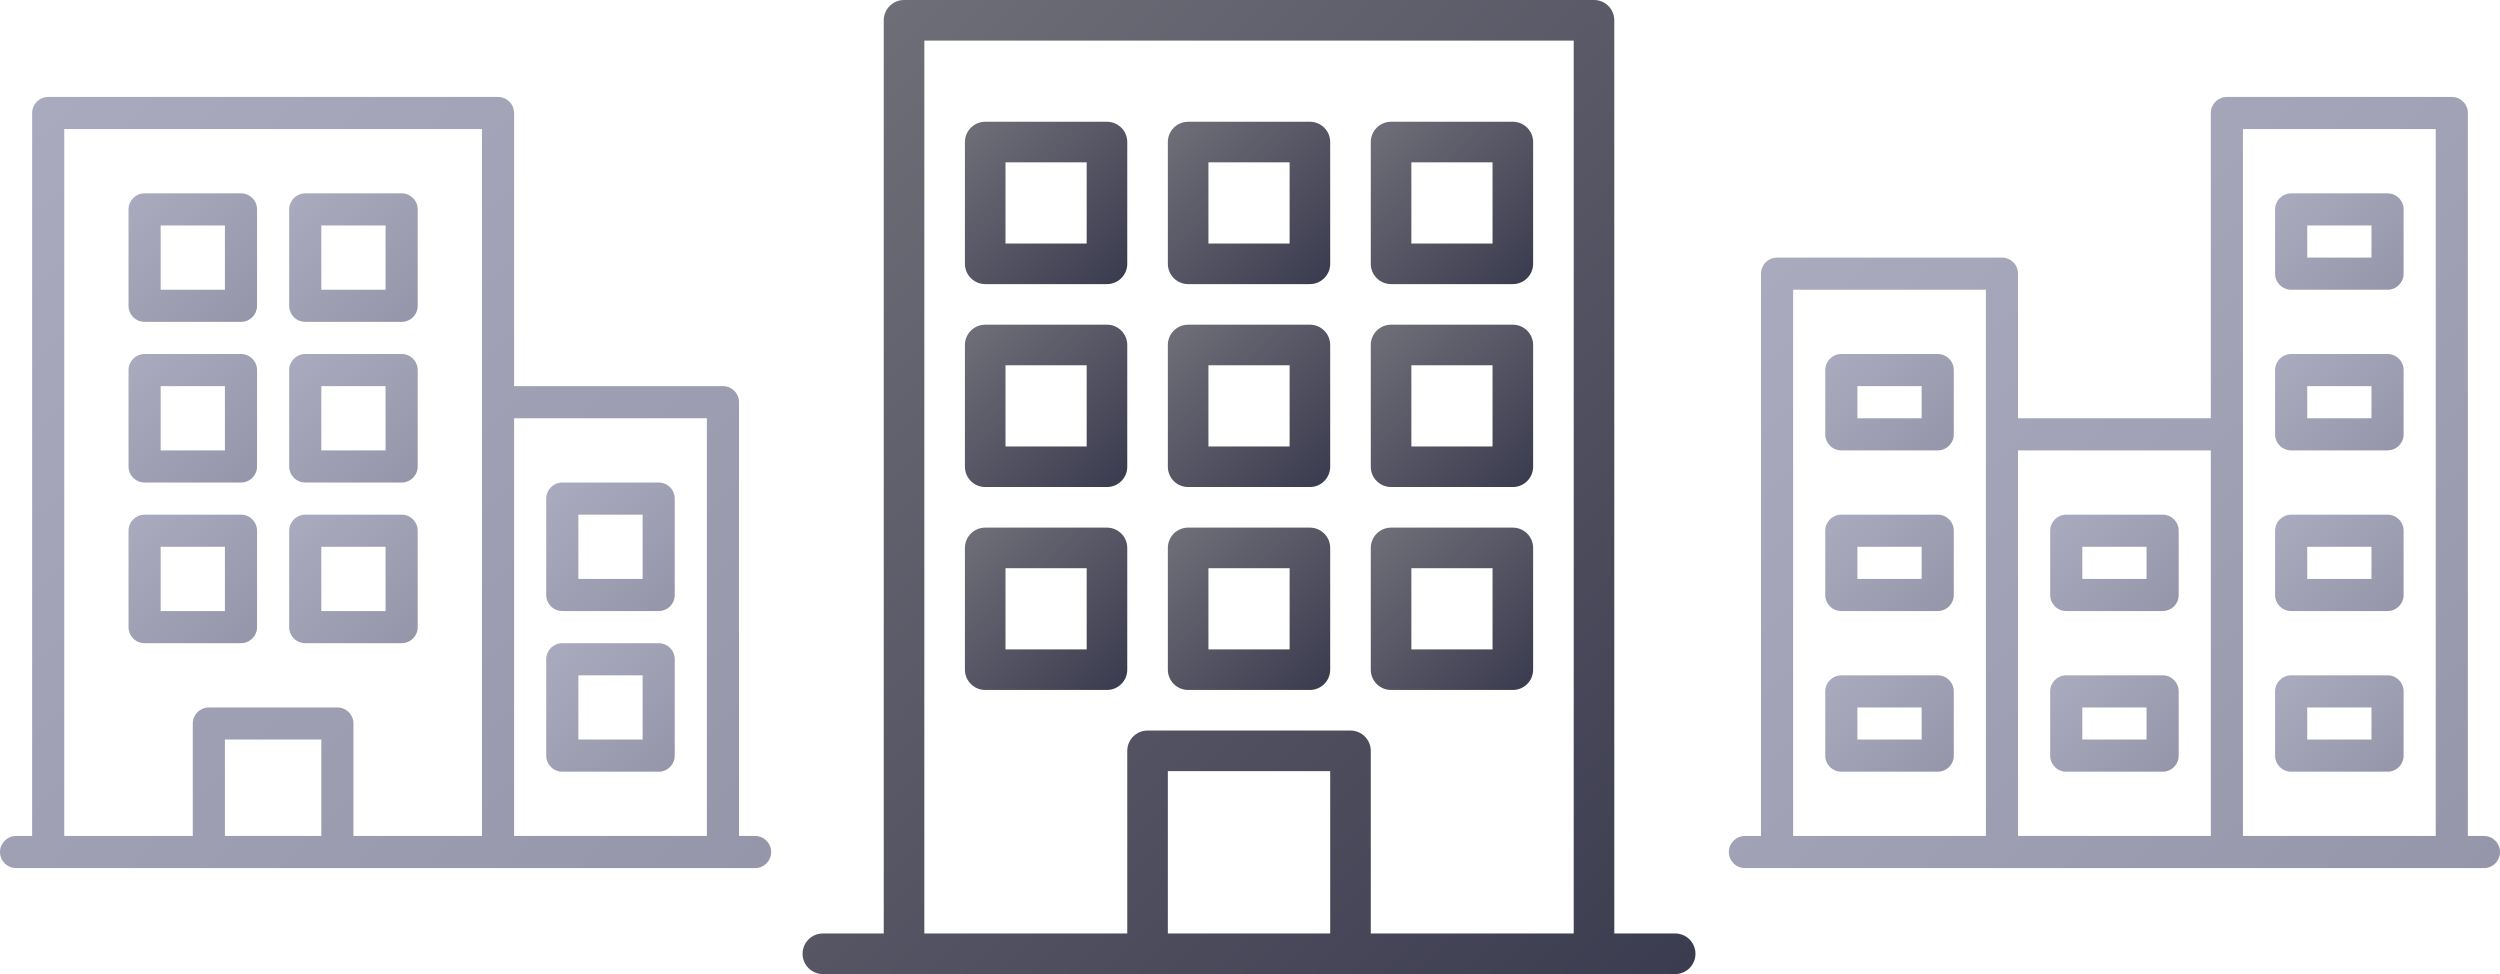 <?xml version="1.0" encoding="utf-8"?>
<!-- Generator: Adobe Illustrator 15.0.0, SVG Export Plug-In . SVG Version: 6.00 Build 0)  -->
<!DOCTYPE svg PUBLIC "-//W3C//DTD SVG 1.1//EN" "http://www.w3.org/Graphics/SVG/1.1/DTD/svg11.dtd">
<svg version="1.1" id="Capa_1" xmlns="http://www.w3.org/2000/svg" xmlns:xlink="http://www.w3.org/1999/xlink" x="0px" y="0px"
	 width="2771.886px" height="1080px" viewBox="-424.858 0 2771.886 1080" enable-background="new -424.858 0 2771.886 1080"
	 xml:space="preserve">
<linearGradient id="SVGID_1_" gradientUnits="userSpaceOnUse" x1="-43.047" y1="436.762" x2="-39.342" y2="440.472" gradientTransform="matrix(45 0 0 45 3038.788 -19287.723)">
	<stop  offset="0" style="stop-color:#6E6E78"/>
	<stop  offset="1" style="stop-color:#3C3C50"/>
</linearGradient>
<path fill="url(#SVGID_1_)" d="M1117.501,540h135c12.42,0,22.5-10.08,22.5-22.5v-135c0-12.421-10.08-22.501-22.5-22.501h-135
	c-12.42,0-22.501,10.08-22.501,22.501v135C1095,529.92,1105.081,540,1117.501,540z M1139.999,405H1230v90.001h-90.001V405z"/>
<linearGradient id="SVGID_2_" gradientUnits="userSpaceOnUse" x1="-57.049" y1="430.762" x2="-35.342" y2="452.469" gradientTransform="matrix(45 0 0 45 3038.788 -19287.723)">
	<stop  offset="0" style="stop-color:#6E6E78"/>
	<stop  offset="1" style="stop-color:#3C3C50"/>
</linearGradient>
<path fill="url(#SVGID_2_)" d="M487.5,1080h945c12.42,0,22.501-10.081,22.501-22.501s-10.081-22.501-22.501-22.501H1365V22.498
	C1365,10.08,1354.919,0,1342.499,0H577.501C565.081,0,555,10.08,555,22.5V1035h-67.5c-12.42,0-22.501,10.081-22.501,22.501
	S475.08,1080,487.5,1080z M1050.001,1035h-180V855.001h180V1035z M599.999,44.999h720v989.999H1095v-202.5
	c0-12.42-10.081-22.501-22.501-22.501H847.501c-12.42,0-22.501,10.081-22.501,22.501v202.5H599.999V44.999z"/>
<linearGradient id="SVGID_3_" gradientUnits="userSpaceOnUse" x1="-43.048" y1="441.762" x2="-39.342" y2="445.472" gradientTransform="matrix(45 0 0 45 3038.788 -19287.723)">
	<stop  offset="0" style="stop-color:#6E6E78"/>
	<stop  offset="1" style="stop-color:#3C3C50"/>
</linearGradient>
<path fill="url(#SVGID_3_)" d="M1117.501,765h135c12.42,0,22.5-10.08,22.5-22.5v-135c0-12.421-10.08-22.501-22.5-22.501h-135
	c-12.42,0-22.501,10.08-22.501,22.501v135C1095,754.92,1105.081,765,1117.501,765z M1139.999,630H1230v90.001h-90.001V630z"/>
<linearGradient id="SVGID_4_" gradientUnits="userSpaceOnUse" x1="-43.047" y1="431.763" x2="-39.342" y2="435.472" gradientTransform="matrix(45 0 0 45 3038.788 -19287.723)">
	<stop  offset="0" style="stop-color:#6E6E78"/>
	<stop  offset="1" style="stop-color:#3C3C50"/>
</linearGradient>
<path fill="url(#SVGID_4_)" d="M1117.501,315h135c12.42,0,22.5-10.081,22.5-22.5v-135c0-12.421-10.08-22.501-22.5-22.501h-135
	c-12.42,0-22.501,10.08-22.501,22.501v135C1095,304.92,1105.081,315,1117.501,315z M1139.999,180H1230v90.001h-90.001V180z"/>
<linearGradient id="SVGID_5_" gradientUnits="userSpaceOnUse" x1="-48.047" y1="436.763" x2="-44.343" y2="440.472" gradientTransform="matrix(45 0 0 45 3038.788 -19287.723)">
	<stop  offset="0" style="stop-color:#6E6E78"/>
	<stop  offset="1" style="stop-color:#3C3C50"/>
</linearGradient>
<path fill="url(#SVGID_5_)" d="M892.5,540h135c12.42,0,22.5-10.081,22.5-22.5v-135c0-12.421-10.08-22.501-22.5-22.501h-135
	c-12.42,0-22.501,10.08-22.501,22.501v135C870,529.92,880.081,540,892.5,540z M914.999,405H1005v90.001h-90.001V405z"/>
<linearGradient id="SVGID_6_" gradientUnits="userSpaceOnUse" x1="-48.047" y1="441.762" x2="-44.343" y2="445.471" gradientTransform="matrix(45 0 0 45 3038.788 -19287.723)">
	<stop  offset="0" style="stop-color:#6E6E78"/>
	<stop  offset="1" style="stop-color:#3C3C50"/>
</linearGradient>
<path fill="url(#SVGID_6_)" d="M892.5,765h135c12.42,0,22.5-10.08,22.5-22.5v-135c0-12.421-10.08-22.501-22.5-22.501h-135
	c-12.42,0-22.501,10.08-22.501,22.501v135C870,754.92,880.081,765,892.5,765z M914.999,630H1005v90.001h-90.001V630z"/>
<linearGradient id="SVGID_7_" gradientUnits="userSpaceOnUse" x1="-48.047" y1="431.762" x2="-44.342" y2="435.472" gradientTransform="matrix(45 0 0 45 3038.788 -19287.723)">
	<stop  offset="0" style="stop-color:#6E6E78"/>
	<stop  offset="1" style="stop-color:#3C3C50"/>
</linearGradient>
<path fill="url(#SVGID_7_)" d="M892.5,315h135c12.42,0,22.5-10.081,22.5-22.5v-135c0-12.421-10.08-22.501-22.5-22.501h-135
	c-12.42,0-22.501,10.08-22.501,22.501v135C870,304.92,880.081,315,892.5,315z M914.999,180H1005v90.001h-90.001V180z"/>
<linearGradient id="SVGID_8_" gradientUnits="userSpaceOnUse" x1="-53.047" y1="431.762" x2="-49.343" y2="435.471" gradientTransform="matrix(45 0 0 45 3038.788 -19287.723)">
	<stop  offset="0" style="stop-color:#6E6E78"/>
	<stop  offset="1" style="stop-color:#3C3C50"/>
</linearGradient>
<path fill="url(#SVGID_8_)" d="M667.5,315h135c12.42,0,22.5-10.081,22.5-22.5v-135c0-12.421-10.08-22.501-22.5-22.501h-135
	c-12.42,0-22.5,10.08-22.5,22.501v135C645,304.919,655.08,315,667.5,315z M689.998,179.999H780V270h-90.002V179.999z"/>
<linearGradient id="SVGID_9_" gradientUnits="userSpaceOnUse" x1="-53.047" y1="436.762" x2="-49.342" y2="440.472" gradientTransform="matrix(45 0 0 45 3038.788 -19287.723)">
	<stop  offset="0" style="stop-color:#6E6E78"/>
	<stop  offset="1" style="stop-color:#3C3C50"/>
</linearGradient>
<path fill="url(#SVGID_9_)" d="M667.5,540h135c12.42,0,22.5-10.081,22.5-22.5v-135c0-12.421-10.08-22.501-22.5-22.501h-135
	c-12.42,0-22.5,10.08-22.5,22.501v135C645,529.92,655.08,540,667.5,540z M689.998,405H780v90.001h-90.002V405z"/>
<linearGradient id="SVGID_10_" gradientUnits="userSpaceOnUse" x1="-53.047" y1="441.763" x2="-49.342" y2="445.472" gradientTransform="matrix(45 0 0 45 3038.788 -19287.723)">
	<stop  offset="0" style="stop-color:#6E6E78"/>
	<stop  offset="1" style="stop-color:#3C3C50"/>
</linearGradient>
<path fill="url(#SVGID_10_)" d="M667.5,765h135c12.42,0,22.5-10.08,22.5-22.5v-135c0-12.421-10.08-22.501-22.5-22.501h-135
	c-12.42,0-22.5,10.08-22.5,22.501v135C645,754.92,655.08,765,667.5,765z M689.998,630H780v90.001h-90.002V630z"/>
<linearGradient id="SVGID_11_" gradientUnits="userSpaceOnUse" x1="-32.08" y1="433.695" x2="-15.686" y2="450.086" gradientTransform="matrix(45 0 0 45 3038.788 -19287.723)">
	<stop  offset="0" style="stop-color:#AAAABE"/>
	<stop  offset="1" style="stop-color:#9696AA"/>
</linearGradient>
<path fill="url(#SVGID_11_)" d="M1509.838,962.498h819.377c9.833,0,17.813-7.98,17.813-17.813c0-9.832-7.98-17.813-17.813-17.813
	h-17.813V125.307c0-9.831-7.98-17.811-17.813-17.811h-249.375c-9.832,0-17.813,7.98-17.813,17.813v338.439H1812.65V303.435
	c0-9.832-7.98-17.813-17.813-17.813h-249.374c-9.833,0-17.813,7.981-17.813,17.813v623.438h-17.812
	c-9.832,0-17.813,7.979-17.813,17.812C1492.024,954.518,1500.006,962.498,1509.838,962.498z M2062.025,143.121h213.751v783.75
	h-213.751V481.56V143.121z M2026.401,499.372v427.501H1812.65V499.372H2026.401L2026.401,499.372z M1563.275,321.247h213.751V481.56
	v445.313h-213.751V321.247z"/>
<linearGradient id="SVGID_12_" gradientUnits="userSpaceOnUse" x1="-31.684" y1="437.258" x2="-29.144" y2="439.795" gradientTransform="matrix(45 0 0 45 3038.788 -19287.723)">
	<stop  offset="0" style="stop-color:#AAAABE"/>
	<stop  offset="1" style="stop-color:#9696AA"/>
</linearGradient>
<path fill="url(#SVGID_12_)" d="M1723.589,392.497h-106.875c-9.833,0-17.813,7.981-17.813,17.813v71.25
	c0,9.832,7.98,17.813,17.813,17.813h106.875c9.832,0,17.813-7.98,17.813-17.813v-71.251
	C1741.399,400.476,1733.421,392.497,1723.589,392.497z M1705.775,463.746h-71.251v-35.624h71.251V463.746z"/>
<linearGradient id="SVGID_13_" gradientUnits="userSpaceOnUse" x1="-26.143" y1="441.216" x2="-23.602" y2="443.753" gradientTransform="matrix(45 0 0 45 3038.788 -19287.723)">
	<stop  offset="0" style="stop-color:#AAAABE"/>
	<stop  offset="1" style="stop-color:#9696AA"/>
</linearGradient>
<path fill="url(#SVGID_13_)" d="M1866.088,677.497h106.876c9.832,0,17.813-7.981,17.813-17.813v-71.249
	c0-9.833-7.98-17.813-17.813-17.813h-106.876c-9.832,0-17.813,7.98-17.813,17.813v71.25
	C1848.274,669.518,1856.256,677.497,1866.088,677.497z M1883.901,606.247h71.251v35.625h-71.251V606.247z"/>
<linearGradient id="SVGID_14_" gradientUnits="userSpaceOnUse" x1="-26.142" y1="445.175" x2="-23.602" y2="447.711" gradientTransform="matrix(45 0 0 45 3038.788 -19287.723)">
	<stop  offset="0" style="stop-color:#AAAABE"/>
	<stop  offset="1" style="stop-color:#9696AA"/>
</linearGradient>
<path fill="url(#SVGID_14_)" d="M1866.088,855.623h106.876c9.832,0,17.813-7.981,17.813-17.813v-71.251
	c0-9.832-7.98-17.813-17.813-17.813h-106.876c-9.832,0-17.813,7.981-17.813,17.813v71.251
	C1848.274,847.642,1856.256,855.623,1866.088,855.623z M1883.901,784.372h71.251v35.624h-71.251V784.372z"/>
<linearGradient id="SVGID_15_" gradientUnits="userSpaceOnUse" x1="-20.601" y1="441.216" x2="-18.06" y2="443.753" gradientTransform="matrix(45 0 0 45 3038.788 -19287.723)">
	<stop  offset="0" style="stop-color:#AAAABE"/>
	<stop  offset="1" style="stop-color:#9696AA"/>
</linearGradient>
<path fill="url(#SVGID_15_)" d="M2115.463,677.497h106.875c9.833,0,17.813-7.981,17.813-17.813v-71.249
	c0-9.833-7.98-17.813-17.813-17.813h-106.875c-9.832,0-17.813,7.98-17.813,17.813v71.25
	C2097.652,669.518,2105.631,677.497,2115.463,677.497z M2133.276,606.247h71.251v35.625h-71.251V606.247z"/>
<linearGradient id="SVGID_16_" gradientUnits="userSpaceOnUse" x1="-20.601" y1="437.258" x2="-18.06" y2="439.795" gradientTransform="matrix(45 0 0 45 3038.788 -19287.723)">
	<stop  offset="0" style="stop-color:#AAAABE"/>
	<stop  offset="1" style="stop-color:#9696AA"/>
</linearGradient>
<path fill="url(#SVGID_16_)" d="M2115.463,499.372h106.875c9.833,0,17.813-7.98,17.813-17.813v-71.251
	c0-9.833-7.98-17.813-17.813-17.813h-106.875c-9.832,0-17.813,7.981-17.813,17.813v71.251
	C2097.652,491.392,2105.631,499.372,2115.463,499.372z M2133.276,428.122h71.251v35.624h-71.251V428.122z"/>
<linearGradient id="SVGID_17_" gradientUnits="userSpaceOnUse" x1="-20.601" y1="433.299" x2="-18.061" y2="435.838" gradientTransform="matrix(45 0 0 45 3038.788 -19287.723)">
	<stop  offset="0" style="stop-color:#AAAABE"/>
	<stop  offset="1" style="stop-color:#9696AA"/>
</linearGradient>
<path fill="url(#SVGID_17_)" d="M2115.463,321.247h106.875c9.833,0,17.813-7.981,17.813-17.813v-71.249
	c0-9.833-7.98-17.813-17.813-17.813h-106.875c-9.832,0-17.813,7.98-17.813,17.813v71.25
	C2097.652,313.266,2105.631,321.247,2115.463,321.247z M2133.276,249.996h71.251v35.625h-71.251V249.996z"/>
<linearGradient id="SVGID_18_" gradientUnits="userSpaceOnUse" x1="-20.602" y1="445.174" x2="-18.06" y2="447.712" gradientTransform="matrix(45 0 0 45 3038.788 -19287.723)">
	<stop  offset="0" style="stop-color:#AAAABE"/>
	<stop  offset="1" style="stop-color:#9696AA"/>
</linearGradient>
<path fill="url(#SVGID_18_)" d="M2115.463,855.623h106.875c9.833,0,17.813-7.981,17.813-17.813v-71.251
	c0-9.832-7.98-17.813-17.813-17.813h-106.875c-9.832,0-17.813,7.981-17.813,17.813v71.251
	C2097.652,847.642,2105.631,855.623,2115.463,855.623z M2133.276,784.372h71.251v35.624h-71.251V784.372z"/>
<linearGradient id="SVGID_19_" gradientUnits="userSpaceOnUse" x1="-31.684" y1="441.216" x2="-29.143" y2="443.754" gradientTransform="matrix(45 0 0 45 3038.788 -19287.723)">
	<stop  offset="0" style="stop-color:#AAAABE"/>
	<stop  offset="1" style="stop-color:#9696AA"/>
</linearGradient>
<path fill="url(#SVGID_19_)" d="M1723.589,570.621h-106.875c-9.833,0-17.813,7.98-17.813,17.813v71.25
	c0,9.833,7.98,17.813,17.813,17.813h106.875c9.832,0,17.813-7.98,17.813-17.813v-71.25
	C1741.399,578.602,1733.421,570.621,1723.589,570.621z M1705.775,641.872h-71.251v-35.625h71.251V641.872z"/>
<linearGradient id="SVGID_20_" gradientUnits="userSpaceOnUse" x1="-31.685" y1="445.174" x2="-29.143" y2="447.712" gradientTransform="matrix(45 0 0 45 3038.788 -19287.723)">
	<stop  offset="0" style="stop-color:#AAAABE"/>
	<stop  offset="1" style="stop-color:#9696AA"/>
</linearGradient>
<path fill="url(#SVGID_20_)" d="M1723.589,748.748h-106.875c-9.833,0-17.813,7.979-17.813,17.813v71.25
	c0,9.831,7.98,17.813,17.813,17.813h106.875c9.832,0,17.813-7.981,17.813-17.813v-71.251
	C1741.399,756.728,1733.421,748.748,1723.589,748.748z M1705.775,819.998h-71.251v-35.625h71.251V819.998z"/>
<linearGradient id="SVGID_21_" gradientUnits="userSpaceOnUse" x1="-78.043" y1="433.1" x2="-59.67" y2="451.472" gradientTransform="matrix(45 0 0 45 3038.788 -19287.723)">
	<stop  offset="0" style="stop-color:#AAAABE"/>
	<stop  offset="1" style="stop-color:#9696AA"/>
</linearGradient>
<path fill="url(#SVGID_21_)" d="M-407.044,962.498h819.377c9.833,0,17.813-7.98,17.813-17.813c0-9.832-7.98-17.813-17.813-17.813
	H394.52V445.933c0-9.832-7.98-17.813-17.813-17.813H145.143V125.309c0-9.833-7.979-17.813-17.811-17.813H-371.42
	c-9.833,0-17.813,7.98-17.813,17.813v801.564h-17.811c-9.833,0-17.813,7.979-17.813,17.812
	C-424.858,954.518-416.877,962.498-407.044,962.498z M-68.608,926.873h-106.875V819.998h106.875V926.873z M358.893,463.746v463.125
	h-213.75V463.746H358.893z M-353.607,143.121h463.125v783.75h-142.5V802.186c0-9.834-7.98-17.813-17.813-17.813h-142.5
	c-9.833,0-17.813,7.979-17.813,17.813v124.688h-142.5V143.121z"/>
<linearGradient id="SVGID_22_" gradientUnits="userSpaceOnUse" x1="-73.688" y1="433.496" x2="-70.753" y2="436.431" gradientTransform="matrix(45 0 0 45 3038.788 -19287.723)">
	<stop  offset="0" style="stop-color:#AAAABE"/>
	<stop  offset="1" style="stop-color:#9696AA"/>
</linearGradient>
<path fill="url(#SVGID_22_)" d="M-264.545,356.871h106.875c9.833,0,17.813-7.981,17.813-17.813V232.182
	c0-9.831-7.981-17.811-17.813-17.811h-106.875c-9.833,0-17.813,7.98-17.813,17.813v106.875
	C-282.358,348.892-274.377,356.871-264.545,356.871z M-246.731,249.996h71.25v71.251h-71.25V249.996z"/>
<linearGradient id="SVGID_23_" gradientUnits="userSpaceOnUse" x1="-69.73" y1="433.496" x2="-66.795" y2="436.431" gradientTransform="matrix(45 0 0 45 3038.788 -19287.723)">
	<stop  offset="0" style="stop-color:#AAAABE"/>
	<stop  offset="1" style="stop-color:#9696AA"/>
</linearGradient>
<path fill="url(#SVGID_23_)" d="M-86.419,356.871H20.457c9.833,0,17.813-7.981,17.813-17.813V232.182
	c0-9.833-7.98-17.813-17.813-17.813H-86.419c-9.833,0.001-17.813,7.982-17.813,17.814v106.875
	C-104.232,348.892-96.251,356.871-86.419,356.871z M-68.608,249.996H2.643v71.251h-71.251V249.996z"/>
<linearGradient id="SVGID_24_" gradientUnits="userSpaceOnUse" x1="-73.688" y1="437.455" x2="-70.753" y2="440.39" gradientTransform="matrix(45 0 0 45 3038.788 -19287.723)">
	<stop  offset="0" style="stop-color:#AAAABE"/>
	<stop  offset="1" style="stop-color:#9696AA"/>
</linearGradient>
<path fill="url(#SVGID_24_)" d="M-264.545,534.997h106.875c9.833,0,17.813-7.98,17.813-17.813V410.309
	c0-9.833-7.981-17.813-17.813-17.813h-106.875c-9.833,0-17.813,7.981-17.813,17.813v106.875
	C-282.358,527.017-274.377,534.997-264.545,534.997z M-246.731,428.122h71.25v71.25h-71.25V428.122z"/>
<linearGradient id="SVGID_25_" gradientUnits="userSpaceOnUse" x1="-69.73" y1="437.454" x2="-66.795" y2="440.389" gradientTransform="matrix(45 0 0 45 3038.788 -19287.723)">
	<stop  offset="0" style="stop-color:#AAAABE"/>
	<stop  offset="1" style="stop-color:#9696AA"/>
</linearGradient>
<path fill="url(#SVGID_25_)" d="M-86.419,534.997H20.457c9.833,0,17.813-7.98,17.813-17.813V410.309
	c0-9.833-7.98-17.813-17.813-17.813H-86.419c-9.833,0-17.813,7.981-17.813,17.813v106.875
	C-104.232,527.017-96.251,534.997-86.419,534.997z M-68.608,428.122H2.643v71.25h-71.251V428.122z"/>
<linearGradient id="SVGID_26_" gradientUnits="userSpaceOnUse" x1="-63.394" y1="440.621" x2="-60.461" y2="443.558" gradientTransform="matrix(45 0 0 45 3038.788 -19287.723)">
	<stop  offset="0" style="stop-color:#AAAABE"/>
	<stop  offset="1" style="stop-color:#9696AA"/>
</linearGradient>
<path fill="url(#SVGID_26_)" d="M198.58,677.497h106.875c9.833,0,17.813-7.981,17.813-17.813V552.808
	c0-9.832-7.981-17.813-17.813-17.813H198.58c-9.832,0-17.813,7.98-17.813,17.813v106.876
	C180.769,669.518,188.748,677.497,198.58,677.497z M216.394,570.621h71.251v71.251h-71.251V570.621z"/>
<linearGradient id="SVGID_27_" gradientUnits="userSpaceOnUse" x1="-63.396" y1="444.58" x2="-60.461" y2="447.515" gradientTransform="matrix(45 0 0 45 3038.788 -19287.723)">
	<stop  offset="0" style="stop-color:#AAAABE"/>
	<stop  offset="1" style="stop-color:#9696AA"/>
</linearGradient>
<path fill="url(#SVGID_27_)" d="M198.58,855.623h106.875c9.833,0,17.813-7.981,17.813-17.813V730.935
	c0-9.833-7.981-17.813-17.813-17.813H198.58c-9.832,0-17.813,7.98-17.813,17.813V837.81
	C180.769,847.642,188.748,855.623,198.58,855.623z M216.394,748.748h71.251v71.25h-71.251V748.748z"/>
<linearGradient id="SVGID_28_" gradientUnits="userSpaceOnUse" x1="-73.688" y1="441.413" x2="-70.753" y2="444.348" gradientTransform="matrix(45 0 0 45 3038.788 -19287.723)">
	<stop  offset="0" style="stop-color:#AAAABE"/>
	<stop  offset="1" style="stop-color:#9696AA"/>
</linearGradient>
<path fill="url(#SVGID_28_)" d="M-157.67,713.122c9.833,0,17.813-7.979,17.813-17.813V588.435c0-9.833-7.981-17.813-17.813-17.813
	h-106.875c-9.833,0-17.813,7.98-17.813,17.813V695.31c0,9.833,7.981,17.813,17.813,17.813H-157.67z M-246.731,606.247h71.25v71.251
	h-71.25V606.247z"/>
<linearGradient id="SVGID_29_" gradientUnits="userSpaceOnUse" x1="-69.73" y1="441.413" x2="-66.795" y2="444.348" gradientTransform="matrix(45 0 0 45 3038.788 -19287.723)">
	<stop  offset="0" style="stop-color:#AAAABE"/>
	<stop  offset="1" style="stop-color:#9696AA"/>
</linearGradient>
<path fill="url(#SVGID_29_)" d="M-86.419,713.122H20.457c9.833,0,17.813-7.979,17.813-17.813V588.435
	c0-9.833-7.98-17.813-17.813-17.813H-86.419c-9.833,0-17.813,7.98-17.813,17.813V695.31
	C-104.232,705.143-96.251,713.122-86.419,713.122z M-68.608,606.247H2.643v71.251h-71.251V606.247z"/>
</svg>
